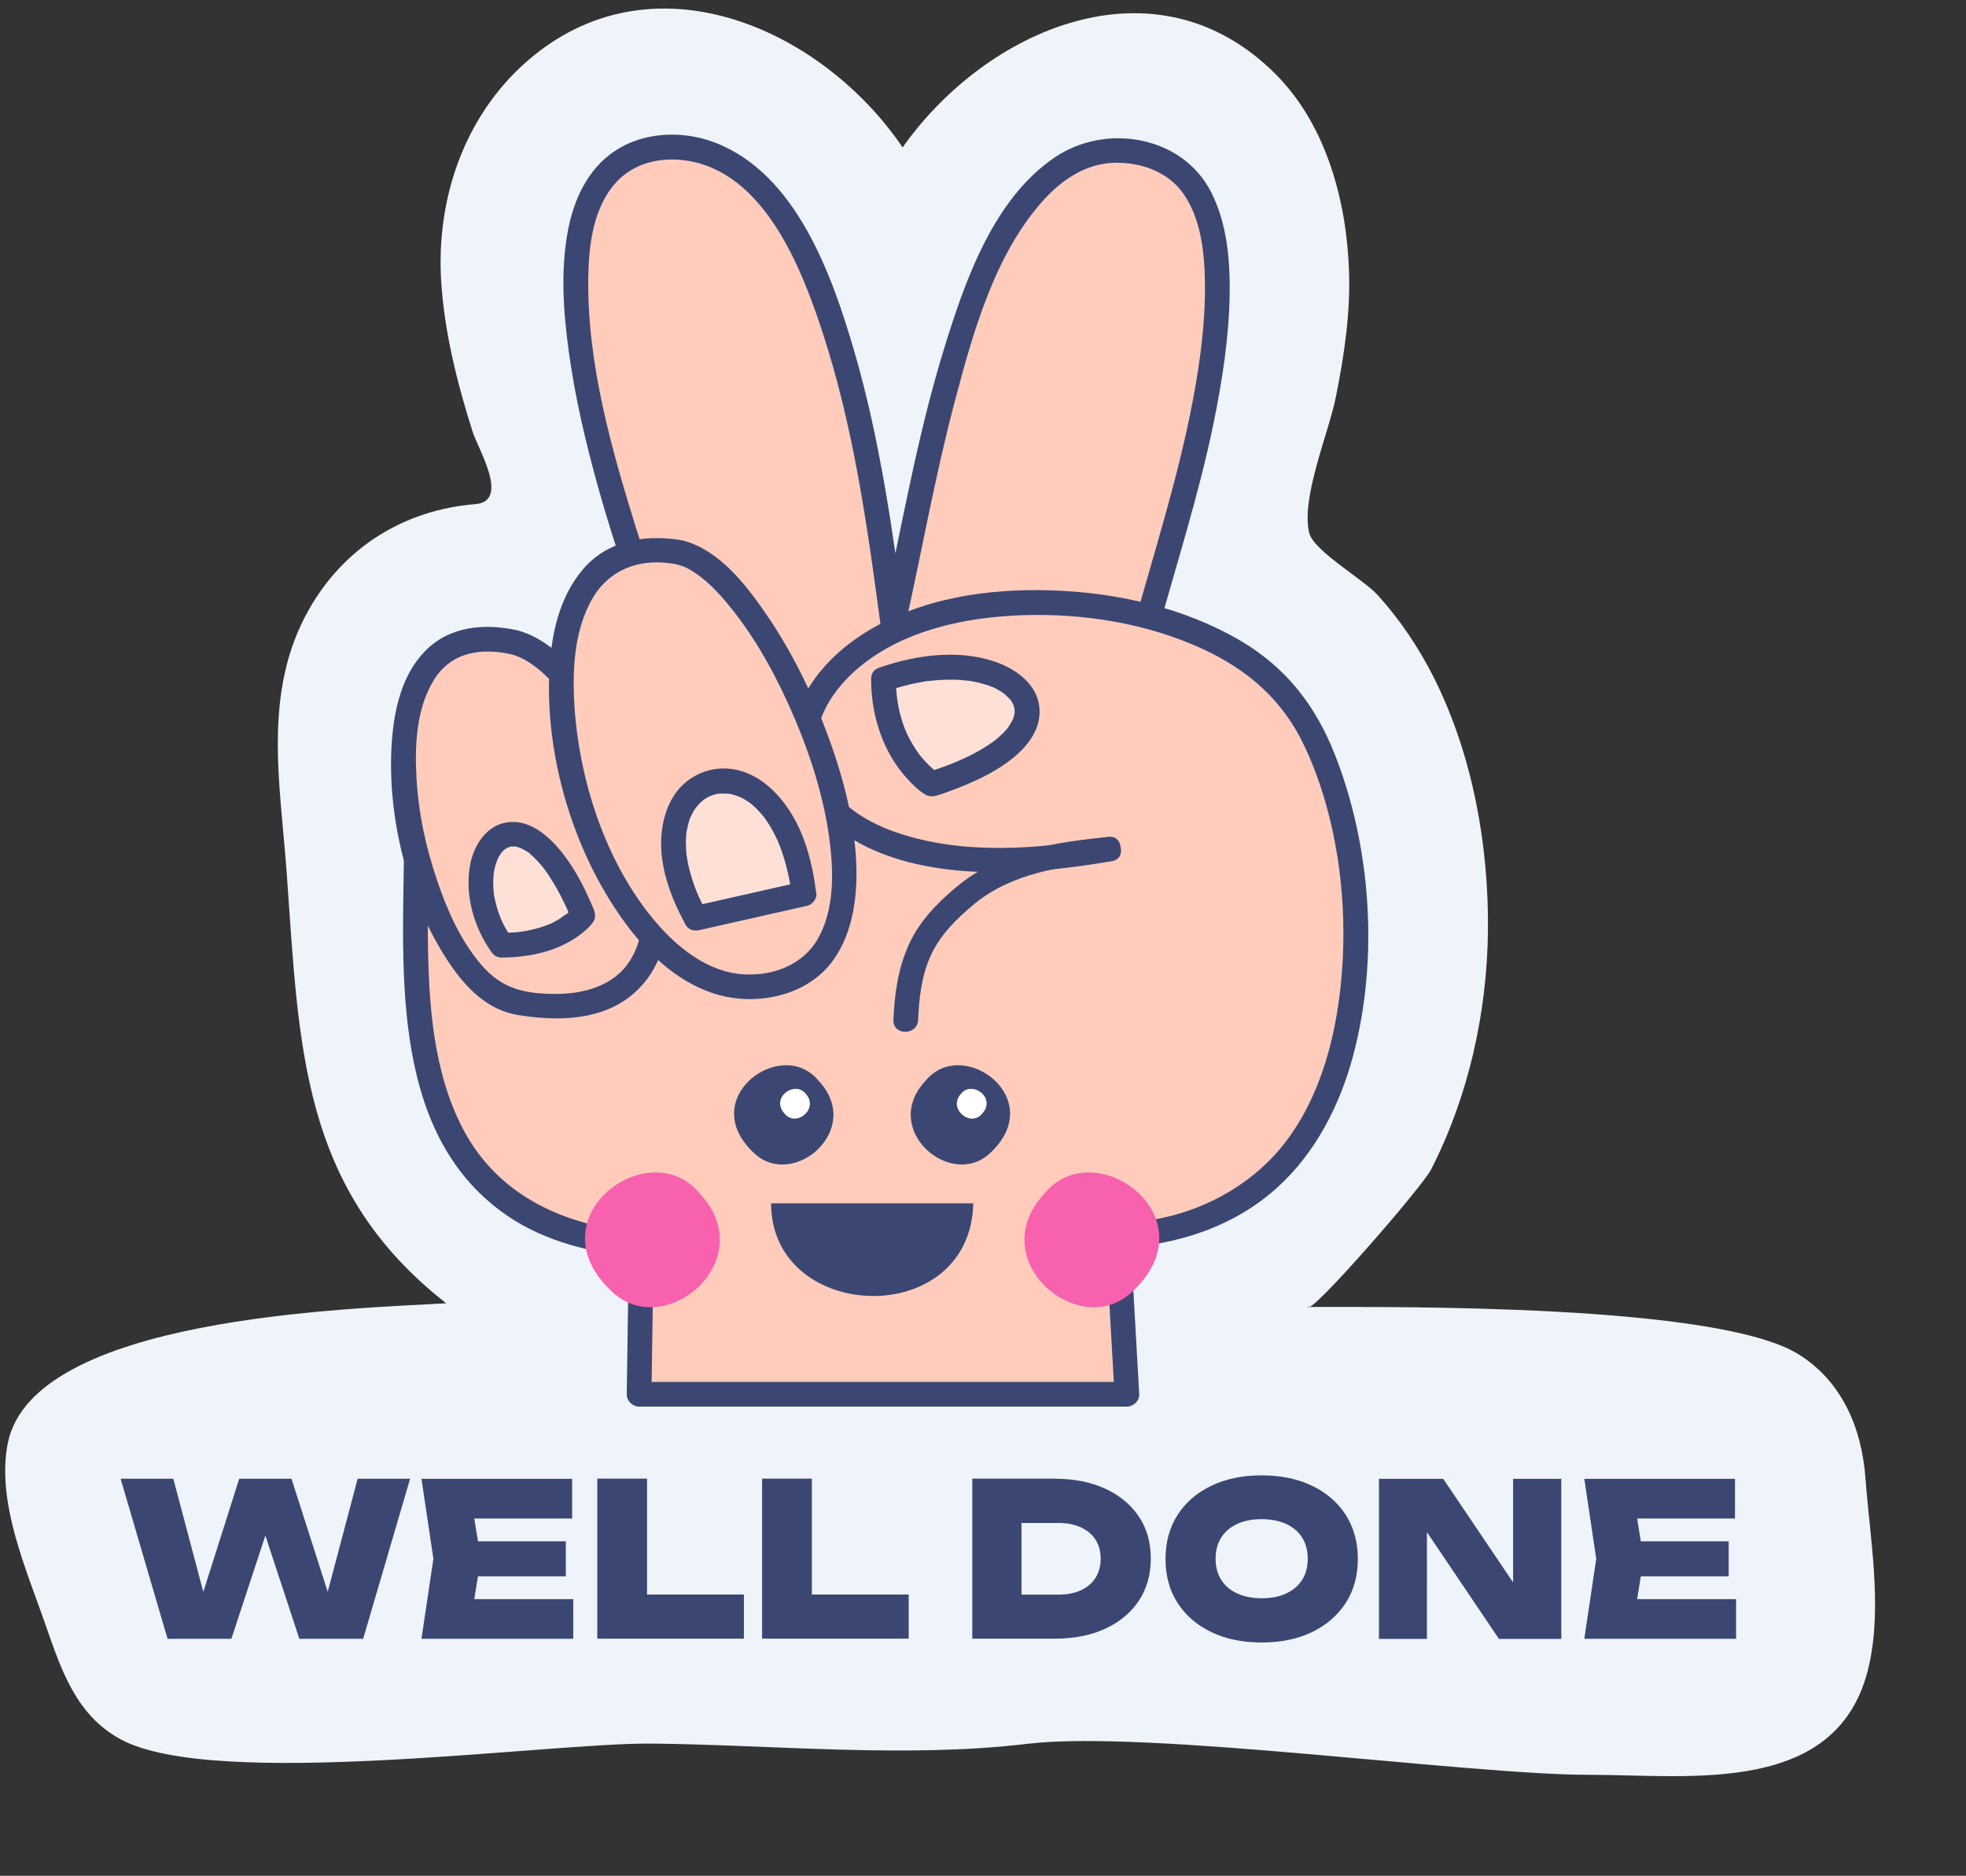 <svg xmlns="http://www.w3.org/2000/svg" width="175" height="167" viewBox="0 0 175 167" fill="none">
  <rect x="0" y="0" width="175" height="167" fill="#333333" stroke="none"/>
  <g clip-path="url(#clip0_2352_1272)">
    <path fill-rule="evenodd" clip-rule="evenodd" d="M116.416 116.361C124.416 116.361 152.836 116.081 160.076 120.561C163.946 122.951 165.716 127.131 166.046 131.551C166.446 136.931 167.556 142.871 166.386 148.191C163.806 159.961 150.536 158.011 141.476 158.011C130.586 158.011 102.046 153.981 91.466 155.251C80.746 156.541 68.916 155.351 58.096 155.231C48.876 155.121 19.146 159.411 10.736 154.851C6.766 152.691 5.456 148.681 4.056 144.661C2.366 139.791 -0.354 133.721 0.696 128.481C2.956 117.261 31.036 116.531 39.716 116.031C26.686 105.831 26.636 93.051 25.516 77.661C24.936 69.701 23.346 61.581 27.506 54.251C30.646 48.711 35.996 45.391 42.326 44.881C45.406 44.631 42.556 39.951 42.086 38.491C40.696 34.111 39.546 29.561 39.266 24.961C38.836 17.711 41.306 10.391 46.846 5.511C57.946 -4.279 73.106 2.461 80.346 13.121C87.766 2.591 102.926 -4.129 113.606 6.661C118.116 11.221 119.906 18.061 120.086 24.311C120.196 28.051 119.636 31.711 118.906 35.361C118.276 38.541 115.786 44.301 116.536 47.441C116.916 49.031 121.336 51.571 122.576 52.921C124.636 55.181 126.346 57.741 127.706 60.471C131.106 67.331 132.536 75.331 132.446 82.941C132.356 90.221 130.706 97.631 127.386 104.121C126.586 105.691 116.696 117.061 116.426 116.361C116.396 116.281 116.786 116.361 116.426 116.361H116.416Z" fill="#EEF4FA"/>
    <path d="M29.896 143.981L28.566 144.001L31.836 131.651H36.506L32.326 145.901H26.646L22.736 134.021H24.506L20.596 145.901H14.916L10.736 131.651H15.426L18.696 143.981L17.386 143.961L21.296 131.651H25.946L29.896 143.981Z" fill="#3B4772"/>
    <path d="M42.797 138.781L41.907 144.291L40.177 142.371H51.027V145.901H37.517L38.577 138.781L37.517 131.661H50.927V135.191H40.177L41.907 133.271L42.797 138.781ZM50.367 137.221V140.341H39.787V137.221H50.367Z" fill="#3B4772"/>
    <path d="M57.596 131.651V143.941L55.596 141.961H66.216V145.891H53.166V131.641H57.596V131.651Z" fill="#3B4772"/>
    <path d="M72.266 131.651V143.941L70.266 141.961H80.886V145.891H67.836V131.641H72.266V131.651Z" fill="#3B4772"/>
    <path d="M93.876 131.651C95.586 131.651 97.086 131.941 98.366 132.531C99.656 133.121 100.656 133.951 101.366 135.011C102.086 136.071 102.436 137.331 102.436 138.771C102.436 140.211 102.076 141.451 101.366 142.521C100.656 143.591 99.646 144.421 98.366 145.011C97.076 145.601 95.586 145.891 93.876 145.891H86.546V131.641H93.876V131.651ZM90.926 143.981L88.896 141.971H94.216C94.986 141.971 95.656 141.841 96.216 141.581C96.776 141.321 97.216 140.951 97.516 140.471C97.816 139.991 97.976 139.431 97.976 138.781C97.976 138.131 97.826 137.551 97.516 137.081C97.216 136.601 96.776 136.241 96.216 135.981C95.656 135.721 94.986 135.591 94.216 135.591H88.896L90.926 133.581V143.991V143.981Z" fill="#3B4772"/>
    <path d="M112.306 146.231C110.596 146.231 109.096 145.921 107.816 145.301C106.526 144.681 105.526 143.811 104.816 142.701C104.096 141.591 103.746 140.281 103.746 138.791C103.746 137.301 104.106 135.991 104.816 134.881C105.526 133.771 106.536 132.901 107.816 132.281C109.106 131.661 110.596 131.351 112.306 131.351C114.016 131.351 115.516 131.661 116.796 132.281C118.086 132.901 119.086 133.771 119.796 134.881C120.506 136.001 120.866 137.301 120.866 138.791C120.866 140.281 120.506 141.591 119.796 142.701C119.076 143.811 118.076 144.681 116.796 145.301C115.506 145.921 114.016 146.231 112.306 146.231ZM112.306 142.291C113.156 142.291 113.886 142.151 114.496 141.861C115.106 141.571 115.586 141.171 115.916 140.641C116.246 140.111 116.406 139.491 116.406 138.771C116.406 138.051 116.236 137.421 115.916 136.901C115.586 136.371 115.116 135.971 114.496 135.681C113.886 135.401 113.146 135.251 112.306 135.251C111.466 135.251 110.726 135.391 110.116 135.681C109.506 135.971 109.026 136.371 108.696 136.901C108.366 137.431 108.206 138.051 108.206 138.771C108.206 139.491 108.366 140.121 108.696 140.641C109.026 141.171 109.496 141.571 110.116 141.861C110.726 142.141 111.466 142.291 112.306 142.291Z" fill="#3B4772"/>
    <path d="M135.956 142.751L134.686 143.021V131.661H138.976V145.911H133.426L125.766 134.551L127.016 134.281V145.911H122.746V131.661H128.466L135.956 142.761V142.751Z" fill="#3B4772"/>
    <path d="M146.306 138.781L145.416 144.291L143.686 142.371H154.536V145.901H141.026L142.086 138.781L141.026 131.661H154.436V135.191H143.686L145.416 133.271L146.306 138.781ZM153.876 137.221V140.341H143.296V137.221H153.876Z" fill="#3B4772"/>
    <path d="M61.676 64.601C58.476 55.801 41.866 15.581 58.676 13.181C73.886 11.581 77.686 42.191 79.486 55.601C82.826 40.831 87.066 8.771 102.696 13.981C114.706 17.981 104.296 47.601 101.896 56.401" fill="#FFCCBC"/>
    <path d="M62.736 64.301C60.656 58.601 58.476 52.961 56.666 47.171C54.416 39.951 52.236 32.271 52.366 24.641C52.416 21.991 52.746 19.021 54.366 16.811C55.986 14.601 58.546 13.931 61.066 14.291C68.006 15.301 71.336 23.821 73.216 29.581C75.976 38.001 77.206 46.841 78.376 55.591C78.526 56.711 80.236 57.211 80.536 55.881C82.036 49.211 83.206 42.481 84.956 35.861C86.586 29.681 88.536 22.581 92.956 17.741C94.596 15.951 96.696 14.561 99.186 14.491C101.536 14.431 103.986 15.281 105.356 17.271C106.936 19.561 107.226 22.571 107.256 25.271C107.296 28.741 106.826 32.211 106.186 35.611C104.876 42.571 102.686 49.271 100.826 56.081C100.456 57.451 102.576 58.031 102.946 56.661C104.686 50.311 106.716 44.071 108.036 37.611C108.796 33.891 109.386 30.091 109.456 26.291C109.506 23.211 109.236 19.941 107.826 17.141C105.266 12.061 98.406 10.931 93.876 14.021C88.396 17.741 85.876 25.061 84.016 31.101C81.576 39.031 80.226 47.211 78.416 55.281L80.576 55.571C79.476 47.361 78.336 39.111 76.006 31.151C74.026 24.391 70.846 15.461 63.636 12.691C60.766 11.591 57.276 11.721 54.686 13.471C52.296 15.081 51.056 17.811 50.546 20.571C49.886 24.121 50.146 27.781 50.636 31.341C51.196 35.441 52.156 39.481 53.266 43.471C55.306 50.751 58.016 57.771 60.596 64.861C61.076 66.181 63.206 65.611 62.716 64.281L62.736 64.301Z" fill="#3B4772"/>
    <path d="M98.697 75.611C73.037 80.211 66.276 66.811 75.487 58.801C85.876 49.761 110.706 53.201 116.306 64.401C122.706 75.611 125.306 108.821 99.496 110.021L100.296 124.131H56.877L57.077 110.821C34.467 109.221 37.066 87.611 37.066 74.001" fill="#FFCCBC"/>
    <path d="M98.407 74.551C92.347 75.621 85.677 76.141 79.757 74.101C76.647 73.031 73.357 70.861 72.757 67.371C72.207 64.191 74.207 61.271 76.557 59.341C80.527 56.071 86.027 54.931 91.047 54.771C96.447 54.591 102.067 55.491 106.997 57.751C111.107 59.641 114.217 62.361 116.137 66.471C119.447 73.561 120.277 82.431 119.027 90.091C118.347 94.231 116.967 98.371 114.387 101.731C111.807 105.091 107.817 107.501 103.507 108.421C102.187 108.701 100.847 108.851 99.507 108.921C98.937 108.951 98.367 109.401 98.407 110.021C98.677 114.721 98.937 119.421 99.207 124.131L100.307 123.031H56.887L57.987 124.131C58.057 119.691 58.117 115.261 58.187 110.821C58.187 110.191 57.677 109.761 57.087 109.721C50.527 109.221 44.427 106.601 41.247 100.571C38.517 95.401 38.147 89.241 38.087 83.501C38.057 80.331 38.167 77.171 38.177 74.001C38.177 72.581 35.977 72.581 35.977 74.001C35.967 85.421 34.287 100.671 45.047 108.161C48.577 110.611 52.867 111.601 57.087 111.921L55.987 110.821C55.917 115.261 55.857 119.691 55.787 124.131C55.787 124.721 56.297 125.231 56.887 125.231H100.307C100.877 125.231 101.437 124.731 101.407 124.131C101.137 119.431 100.877 114.731 100.607 110.021L99.507 111.121C104.707 110.851 109.777 109.271 113.687 105.731C117.127 102.621 119.297 98.341 120.467 93.911C122.737 85.331 122.057 75.321 118.777 67.071C117.067 62.771 114.447 59.411 110.417 57.041C105.387 54.091 99.407 52.751 93.617 52.561C87.827 52.371 81.867 53.281 76.997 56.331C73.657 58.421 70.747 61.751 70.497 65.841C70.267 69.611 72.687 72.811 75.797 74.671C80.807 77.671 87.217 77.941 92.877 77.471C94.927 77.301 96.967 77.011 98.997 76.661C100.387 76.411 99.797 74.291 98.417 74.541L98.407 74.551Z" fill="#3B4772"/>
    <path d="M45.866 57.201C29.056 53.201 36.686 87.541 45.866 89.221C68.876 93.421 54.866 59.601 45.866 57.201Z" fill="#FFCCBC"/>
    <path d="M46.156 56.141C43.226 55.471 40.056 55.701 37.856 57.951C35.766 60.071 35.076 63.191 34.876 66.061C34.416 72.661 36.286 80.211 39.976 85.721C41.466 87.941 43.386 89.931 46.126 90.371C49.436 90.901 53.176 90.911 55.976 88.801C61.036 84.971 59.716 77.141 57.996 71.961C56.796 68.341 55.066 64.811 52.806 61.731C51.136 59.461 48.986 56.941 46.166 56.151C44.796 55.771 44.216 57.891 45.586 58.271C47.466 58.801 49.146 60.601 50.406 62.181C52.256 64.491 53.726 67.161 54.876 69.881C56.026 72.601 56.956 75.581 57.226 78.561C57.446 80.961 57.346 83.661 55.946 85.721C54.546 87.781 51.906 88.501 49.456 88.491C46.676 88.481 44.696 88.041 42.866 85.921C41.036 83.801 39.846 81.131 38.956 78.521C37.916 75.511 37.236 72.341 37.066 69.161C36.916 66.281 37.066 63.021 38.646 60.501C40.226 57.981 42.926 57.661 45.586 58.271C46.966 58.591 47.556 56.471 46.166 56.151L46.156 56.141Z" fill="#3B4772"/>
    <path d="M59.986 49.101C68.636 49.631 85.026 86.971 67.076 87.831C51.146 88.601 41.666 46.271 59.986 49.101Z" fill="#FFCCBC"/>
    <path d="M59.986 50.201C60.086 50.201 60.746 50.381 60.956 50.481C61.456 50.711 61.926 51.021 62.356 51.351C63.456 52.201 64.396 53.271 65.256 54.361C67.496 57.211 69.246 60.481 70.666 63.801C72.156 67.281 73.346 71.001 73.836 74.771C74.216 77.671 74.286 81.061 72.746 83.671C71.316 86.081 68.416 87.021 65.716 86.701C63.016 86.381 60.586 84.561 58.766 82.541C54.126 77.381 51.626 69.881 51.146 63.041C50.926 59.801 51.066 56.161 52.736 53.281C54.216 50.731 56.836 49.741 59.706 50.161C61.086 50.361 61.686 48.241 60.286 48.041C57.176 47.591 54.006 48.201 51.886 50.691C49.766 53.181 49.076 56.491 48.906 59.641C48.506 67.301 51.016 75.761 55.506 81.971C57.516 84.761 60.116 87.301 63.436 88.421C66.526 89.451 70.316 89.001 72.856 86.891C75.396 84.781 76.206 81.241 76.236 78.031C76.276 73.971 75.266 69.901 73.916 66.101C72.566 62.301 70.666 58.291 68.306 54.831C66.636 52.381 64.536 49.601 61.706 48.421C61.146 48.191 60.596 48.051 59.986 48.001C58.576 47.891 58.586 50.091 59.986 50.201Z" fill="#3B4772"/>
    <path d="M78.636 60.471C78.636 67.141 82.946 69.801 82.946 69.801C98.306 64.921 90.296 56.401 78.636 60.471Z" fill="#FFE0D7"/>
    <path d="M77.536 60.471C77.556 63.751 78.586 67.011 80.856 69.441C81.296 69.911 81.806 70.411 82.366 70.741C82.706 70.941 83.036 70.921 83.406 70.821C83.966 70.661 84.526 70.441 85.076 70.231C86.026 69.871 86.956 69.461 87.856 68.991C89.956 67.871 92.566 65.971 92.536 63.311C92.516 61.011 90.466 59.541 88.476 58.881C85.236 57.801 81.516 58.321 78.356 59.411C77.796 59.601 77.426 60.161 77.586 60.761C77.736 61.311 78.376 61.721 78.936 61.531C79.966 61.171 81.026 60.891 82.096 60.711C82.206 60.691 82.326 60.671 82.436 60.651C82.496 60.651 82.546 60.631 82.606 60.631C82.556 60.631 82.426 60.651 82.646 60.631C82.886 60.601 83.126 60.581 83.356 60.561C83.826 60.521 84.296 60.511 84.776 60.511C85.196 60.511 85.626 60.541 86.046 60.591C86.136 60.601 86.326 60.631 86.126 60.591C86.236 60.611 86.336 60.621 86.436 60.641C86.636 60.671 86.836 60.721 87.036 60.761C87.386 60.841 87.726 60.941 88.066 61.061C88.136 61.091 88.216 61.121 88.286 61.141C88.526 61.231 88.166 61.081 88.336 61.161C88.476 61.231 88.626 61.291 88.766 61.371C88.906 61.451 89.036 61.521 89.156 61.601C89.256 61.661 89.616 61.951 89.366 61.741C89.566 61.921 89.746 62.111 89.946 62.301C90.076 62.421 89.806 62.081 89.936 62.291C89.966 62.341 90.006 62.381 90.036 62.431C90.106 62.541 90.146 62.681 90.226 62.771C90.256 62.811 90.146 62.521 90.196 62.711C90.216 62.761 90.236 62.811 90.246 62.871C90.266 62.941 90.346 63.321 90.316 63.121C90.286 62.921 90.316 63.281 90.316 63.361C90.316 63.421 90.316 63.471 90.316 63.531C90.316 63.751 90.336 63.471 90.316 63.491C90.266 63.601 90.266 63.751 90.226 63.861C90.206 63.921 90.186 63.981 90.166 64.031C90.076 64.301 90.236 63.921 90.156 64.061C90.006 64.331 89.866 64.581 89.686 64.831C89.806 64.661 89.716 64.791 89.646 64.881C89.596 64.941 89.536 65.001 89.486 65.061C89.356 65.211 89.216 65.351 89.066 65.481C88.906 65.631 88.746 65.771 88.576 65.901C88.446 66.011 88.706 65.801 88.576 65.901C88.526 65.941 88.466 65.981 88.416 66.021C88.316 66.091 88.216 66.161 88.116 66.231C87.636 66.561 87.136 66.851 86.626 67.121C85.356 67.781 84.016 68.291 82.656 68.721L83.506 68.831C83.446 68.791 83.386 68.741 83.316 68.701C83.056 68.531 83.526 68.881 83.296 68.681C83.216 68.611 83.136 68.541 83.056 68.471C82.816 68.261 82.586 68.031 82.366 67.801C82.246 67.671 82.136 67.541 82.026 67.411C81.956 67.331 81.896 67.251 81.826 67.161C82.006 67.391 81.776 67.091 81.746 67.051C81.476 66.671 81.226 66.271 81.006 65.861C80.696 65.281 80.576 65.001 80.376 64.421C79.926 63.101 79.746 61.821 79.746 60.441C79.746 59.061 77.536 59.021 77.546 60.441L77.536 60.471Z" fill="#3B4772"/>
    <path d="M61.966 81.801C54.636 68.471 69.566 63.631 71.566 79.631L61.966 81.801Z" fill="#FFE0D7"/>
    <path d="M62.916 81.241C62.286 80.091 61.856 79.151 61.496 77.891C61.346 77.381 61.226 76.861 61.146 76.331C61.136 76.271 61.126 76.211 61.116 76.141C61.116 76.181 61.136 76.371 61.116 76.161C61.106 76.041 61.086 75.921 61.086 75.801C61.066 75.571 61.056 75.341 61.056 75.111C61.056 74.891 61.056 74.671 61.076 74.451C61.076 74.361 61.096 74.271 61.096 74.171C61.116 73.921 61.056 74.341 61.116 74.041C61.186 73.661 61.266 73.291 61.396 72.931C61.426 72.841 61.456 72.761 61.496 72.681C61.416 72.901 61.466 72.761 61.516 72.641C61.586 72.491 61.676 72.331 61.756 72.191C61.836 72.051 61.936 71.921 62.036 71.781C61.836 72.061 62.126 71.681 62.216 71.591C62.326 71.481 62.446 71.381 62.556 71.271C62.716 71.121 62.516 71.291 62.536 71.281C62.606 71.241 62.676 71.181 62.746 71.131C62.866 71.051 62.986 70.981 63.116 70.921C63.156 70.901 63.406 70.781 63.216 70.871C63.036 70.961 63.296 70.841 63.346 70.821C63.476 70.771 63.616 70.741 63.746 70.701C63.816 70.681 63.896 70.671 63.966 70.661C64.186 70.611 63.696 70.681 63.986 70.661C64.296 70.641 64.596 70.661 64.906 70.671C64.696 70.651 64.746 70.641 64.906 70.671C64.976 70.681 65.046 70.701 65.116 70.711C65.286 70.751 65.456 70.811 65.616 70.861C65.696 70.891 65.956 71.001 65.646 70.861C65.716 70.891 65.786 70.921 65.856 70.951C66.026 71.031 66.196 71.121 66.356 71.221C66.506 71.311 66.646 71.411 66.796 71.511C67.016 71.661 66.656 71.381 66.856 71.561C66.936 71.631 67.026 71.701 67.106 71.781C67.426 72.071 67.706 72.381 67.976 72.711C68.006 72.751 68.096 72.871 67.956 72.691C67.996 72.751 68.046 72.811 68.086 72.861C68.166 72.971 68.236 73.081 68.316 73.191C68.466 73.421 68.616 73.661 68.746 73.901C68.886 74.161 69.026 74.421 69.146 74.691C69.206 74.811 69.256 74.941 69.316 75.071C69.246 74.921 69.416 75.331 69.446 75.401C69.946 76.741 70.296 78.221 70.466 79.581L71.276 78.521C68.476 79.151 65.676 79.781 62.866 80.421L61.666 80.691C61.086 80.821 60.746 81.491 60.896 82.041C61.056 82.641 61.666 82.941 62.246 82.811C65.046 82.181 67.846 81.551 70.656 80.911L71.856 80.641C72.276 80.551 72.726 80.031 72.666 79.581C72.326 76.901 71.656 74.141 70.086 71.891C69.026 70.361 67.526 69.001 65.666 68.561C64.026 68.181 62.366 68.561 61.066 69.621C59.686 70.751 59.046 72.521 58.886 74.251C58.626 77.051 59.696 79.881 61.016 82.301C61.696 83.541 63.596 82.431 62.916 81.191V81.241Z" fill="#3B4772"/>
    <path d="M44.636 84.131C39.476 76.681 46.136 67.631 51.876 81.461C51.876 81.461 49.966 84.131 44.636 84.131Z" fill="#FFE0D7"/>
    <path d="M45.586 83.581C45.356 83.241 45.136 82.891 44.936 82.521C44.846 82.361 44.766 82.191 44.686 82.021C44.646 81.931 44.596 81.831 44.556 81.741C44.546 81.711 44.496 81.591 44.556 81.731C44.626 81.891 44.536 81.681 44.526 81.651C44.256 80.981 44.076 80.281 43.956 79.571C43.956 79.541 43.956 79.501 43.946 79.471C43.916 79.331 43.966 79.711 43.956 79.561C43.956 79.481 43.936 79.411 43.936 79.331C43.926 79.171 43.906 79.011 43.906 78.841C43.896 78.531 43.906 78.221 43.936 77.911C43.936 77.841 43.956 77.771 43.956 77.701C43.906 77.981 43.976 77.541 43.956 77.701C43.986 77.561 44.006 77.421 44.036 77.281C44.096 77.021 44.196 76.771 44.276 76.521C44.286 76.491 44.156 76.771 44.256 76.571C44.286 76.521 44.306 76.471 44.336 76.411C44.396 76.301 44.456 76.181 44.526 76.081C44.556 76.031 44.586 75.991 44.616 75.941C44.736 75.761 44.536 76.041 44.566 76.001C44.646 75.921 44.706 75.831 44.786 75.751C44.826 75.711 44.866 75.671 44.916 75.631C44.956 75.601 45.106 75.471 44.936 75.611C44.766 75.751 45.036 75.541 45.106 75.511C45.156 75.481 45.206 75.461 45.256 75.431C45.416 75.341 45.206 75.481 45.146 75.471C45.226 75.471 45.376 75.391 45.456 75.371C45.506 75.361 45.556 75.351 45.596 75.341C45.646 75.321 45.276 75.361 45.496 75.361C45.616 75.361 45.726 75.361 45.846 75.361C46.066 75.361 45.716 75.331 45.756 75.341C45.806 75.351 45.866 75.361 45.916 75.371C46.046 75.401 46.166 75.431 46.286 75.481C46.336 75.501 46.546 75.571 46.346 75.501C46.156 75.441 46.356 75.501 46.406 75.531C46.546 75.601 46.676 75.671 46.806 75.751C46.866 75.791 47.156 75.931 47.156 76.001C47.156 76.001 46.936 75.821 47.086 75.951C47.106 75.971 47.136 75.991 47.166 76.011C47.236 76.071 47.306 76.131 47.376 76.191C47.696 76.481 47.996 76.811 48.276 77.151C48.306 77.181 48.326 77.221 48.356 77.251C48.536 77.461 48.276 77.131 48.376 77.271C48.456 77.381 48.536 77.491 48.616 77.601C48.766 77.811 48.906 78.031 49.046 78.251C49.746 79.351 50.346 80.571 50.836 81.751L50.946 80.901C50.946 80.901 51.196 80.611 51.016 80.801C50.926 80.901 50.836 81.001 50.736 81.101C50.656 81.171 50.586 81.241 50.506 81.311C50.476 81.341 50.436 81.371 50.406 81.401C50.306 81.481 50.166 81.501 50.436 81.381C50.186 81.501 49.956 81.721 49.716 81.861C49.576 81.941 49.446 82.011 49.306 82.091C49.216 82.131 49.136 82.181 49.046 82.221C48.986 82.251 48.666 82.381 48.956 82.261C48.556 82.421 48.156 82.561 47.736 82.671C46.616 82.971 45.856 83.041 44.646 83.051C44.066 83.051 43.516 83.551 43.546 84.151C43.576 84.751 44.026 85.251 44.646 85.251C47.306 85.241 50.116 84.611 52.146 82.801C52.306 82.661 52.456 82.511 52.586 82.351C52.666 82.251 52.766 82.151 52.826 82.041C53.156 81.481 52.846 80.941 52.616 80.411C51.956 78.891 51.186 77.401 50.166 76.081C48.926 74.461 47.026 72.731 44.816 73.281C43.066 73.721 42.076 75.521 41.816 77.181C41.396 79.811 42.196 82.521 43.696 84.701C44.036 85.191 44.666 85.411 45.206 85.091C45.686 84.811 45.936 84.081 45.596 83.581H45.586Z" fill="#3B4772"/>
    <path d="M98.697 74.511C93.877 74.971 89.017 75.751 85.177 78.931C83.417 80.391 81.827 82.031 80.877 84.141C79.927 86.251 79.627 88.511 79.527 90.801C79.467 92.221 81.667 92.211 81.727 90.801C81.807 88.881 82.027 86.911 82.817 85.141C83.677 83.231 85.137 81.801 86.727 80.481C90.077 77.721 94.517 77.101 98.687 76.701C100.087 76.571 100.097 74.361 98.687 74.501L98.697 74.511Z" fill="#3B4772"/>
    <path d="M68.637 107.131H86.637C86.367 118.461 68.637 117.801 68.637 107.131Z" fill="#3B4772"/>
    <path d="M72.867 96.221C76.917 100.531 70.667 105.901 67.177 102.711C61.827 97.841 69.567 92.171 72.867 96.221Z" fill="#3B4772"/>
    <path d="M82.386 96.221C78.336 100.531 84.586 105.901 88.076 102.711C93.426 97.841 85.686 92.171 82.386 96.221Z" fill="#3B4772"/>
    <path d="M71.697 97.351C72.907 98.641 71.037 100.261 69.987 99.301C68.387 97.841 70.707 96.141 71.697 97.351Z" fill="white"/>
    <path d="M85.566 97.351C84.356 98.641 86.226 100.261 87.276 99.301C88.876 97.841 86.556 96.141 85.566 97.351Z" fill="white"/>
    <path d="M62.287 106.261C67.777 112.111 59.297 119.401 54.557 115.071C47.307 108.461 57.797 100.761 62.287 106.261Z" fill="#F761AD"/>
    <path d="M92.977 106.261C87.487 112.111 95.967 119.401 100.707 115.071C107.957 108.461 97.467 100.761 92.977 106.261Z" fill="#F761AD"/>
  </g>
  <defs>
    <clipPath id="clip0_2352_1272">
      <rect width="174.5" height="165.59" fill="white" transform="translate(0.456 0.761)"/>
    </clipPath>
  </defs>
</svg>
